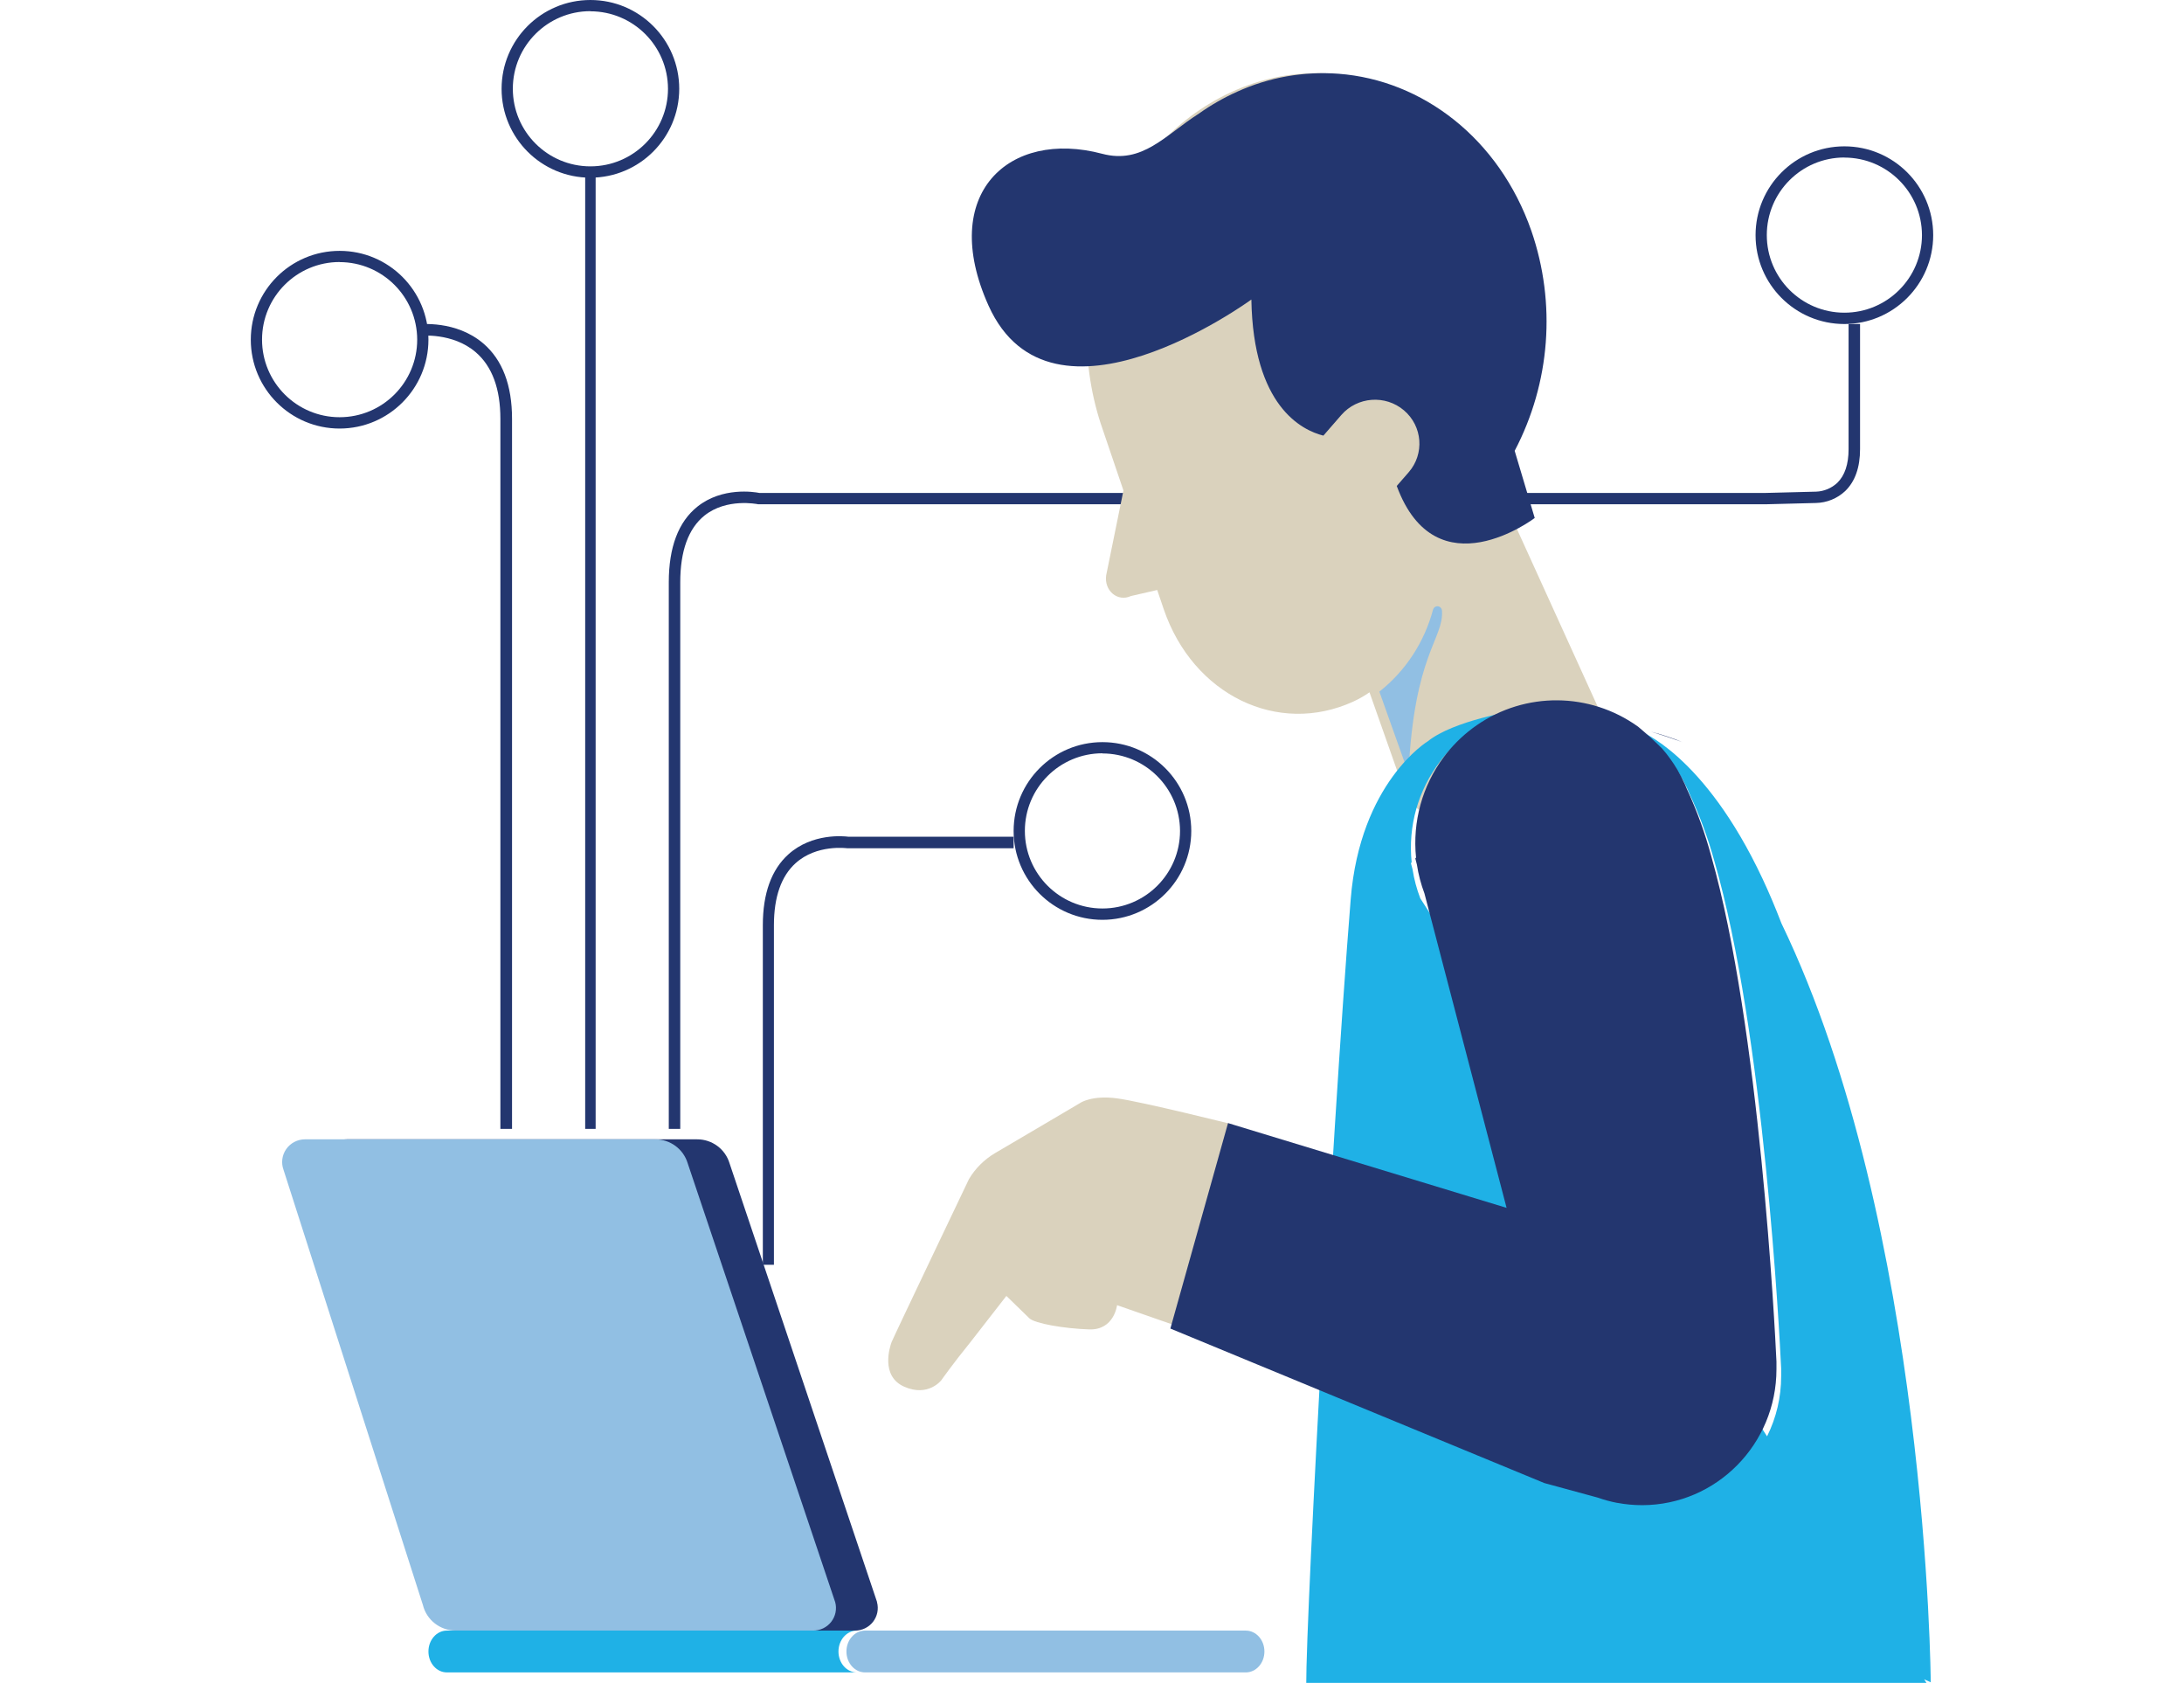 <?xml version="1.0" encoding="utf-8"?>
<svg xmlns="http://www.w3.org/2000/svg" height="161px" version="1.1" viewBox="0 0 209 161" width="209px">
    <title>COLONNA 2 Percorsi per i Private Advisor</title>
    <g fill="none" fill-rule="evenodd" id="COLONNA-2-Percorsi-per-i-Private-Advisor" stroke="none" stroke-width="1">
        <g id="Illustration_Man_Laptop_Net_RGB" transform="translate(24, 0)">
            <path d="M81.5,88 C76.806,88 73,84.194 73,79.5 C73,74.806 76.806,71 81.5,71 C86.194,71 90,74.806 90,79.5 C89.995,84.192 86.192,87.995 81.5,88 L81.5,88 Z M81.5,72.068 C77.4,72.068 74.076,75.391 74.076,79.491 C74.076,83.591 77.4,86.915 81.5,86.915 C85.6,86.915 88.924,83.591 88.924,79.491 C88.91,75.399 85.592,72.088 81.5,72.083 L81.5,72.068 Z" fill="#23366F" fill-rule="nonzero" id="Shape"/>
            <path d="M152.5,31 C147.806,31 144,27.194 144,22.5 C144,17.806 147.806,14 152.5,14 C157.194,14 161,17.806 161,22.5 C160.995,27.192 157.192,30.995 152.5,31 L152.5,31 Z M152.5,15.068 C148.4,15.068 145.076,18.391 145.076,22.491 C145.076,26.591 148.4,29.915 152.5,29.915 C156.6,29.915 159.924,26.591 159.924,22.491 C159.914,18.397 156.595,15.081 152.5,15.076 L152.5,15.068 Z" fill="#23366F" fill-rule="nonzero" id="Shape"/>
            <path d="M8.5,41 C3.806,41 0,37.194 0,32.5 C0,27.806 3.806,24 8.5,24 C13.194,24 17,27.806 17,32.5 C16.995,37.192 13.192,40.995 8.5,41 L8.5,41 Z M8.5,25.068 C4.4,25.068 1.076,28.391 1.076,32.491 C1.076,36.591 4.4,39.915 8.5,39.915 C12.6,39.915 15.924,36.591 15.924,32.491 C15.914,28.397 12.595,25.081 8.5,25.076 L8.5,25.068 Z" fill="#23366F" fill-rule="nonzero" id="Shape"/>
            <path d="M32.5,17 C27.806,17 24,13.194 24,8.5 C24,3.806 27.806,0 32.5,0 C37.194,0 41,3.806 41,8.5 C40.995,13.192 37.192,16.995 32.5,17 L32.5,17 Z M32.5,1.068 C28.4,1.068 25.076,4.391 25.076,8.491 C25.076,12.591 28.4,15.915 32.5,15.915 C36.6,15.915 39.924,12.591 39.924,8.491 C39.912,4.399 36.593,1.086 32.5,1.081 L32.5,1.068 Z" fill="#23366F" fill-rule="nonzero" id="Shape"/>
            <path d="M25,108 L23.885,108 L23.885,40.069 C23.885,37.193 23.096,35.054 21.539,33.709 C19.309,31.775 16.172,32.126 16.14,32.131 L16,31.04 C16.149,31.021 19.646,30.615 22.268,32.874 C24.081,34.435 25,36.853 25,40.069 L25,108 Z" fill="#23366F" fill-rule="nonzero" id="Path"/>
            <rect fill="#23366F" fill-rule="nonzero" height="92" id="Rectangle" width="1" x="32" y="16"/>
            <path d="M50.061,121 L49,121 L49,88.509 C49,85.475 49.824,83.195 51.448,81.734 C53.732,79.68 56.768,79.996 57.18,80.049 L73,80.049 L73,81.152 L57.099,81.152 L57.063,81.152 C57.033,81.152 54.161,80.75 52.136,82.58 C50.76,83.822 50.061,85.819 50.061,88.513 L50.061,121 Z" fill="#23366F" fill-rule="nonzero" id="Path"/>
            <path d="M41.098,108 L40,108 L40,55.708 C40,52.354 40.92,49.92 42.739,48.47 C45.121,46.568 48.181,47.061 48.671,47.161 L144.921,47.161 L149.776,47.037 L149.789,47.037 C150.55,47.009 151.275,46.707 151.827,46.186 C152.539,45.491 152.902,44.411 152.902,42.974 L152.902,31 L154,31 L154,42.967 C154,44.712 153.523,46.064 152.583,46.974 C151.825,47.689 150.826,48.098 149.78,48.121 L144.936,48.245 L48.554,48.245 L48.497,48.232 C48.468,48.232 45.542,47.624 43.418,49.323 C41.88,50.557 41.098,52.705 41.098,55.706 L41.098,108 Z" fill="#23366F" fill-rule="nonzero" id="Path"/>
            <polygon fill="#23366F" fill-rule="nonzero" id="Path" points="80.022 32.996 79.978 32.981 79.978 33.019 79.978 33.019"/>
            <polygon fill="#23366F" fill-rule="nonzero" id="Path" points="105 33.001 105 32.999 105 33.001"/>
            <path d="M95.635,30 C95.859,43.272 103.719,43.311 103.719,43.311 L116,51.582 C114.303,53.063 112.384,54.283 110.308,55.201 C98.784,60.273 85.833,54.253 81.382,41.745 C80.659,39.701 80.194,37.579 80,35.425 C86.348,35.475 95.635,30 95.635,30 Z" id="Path"/>
            <path d="M114.966,51.029 L115.034,50.971 L114.966,51.029 Z" id="Path"/>
            <path d="M59.925,153.281 L59.925,153.281 L59.925,153.246 C59.903,153.168 59.877,153.091 59.847,153.015 L45.81,111.28 L45.81,111.28 C45.398,109.926 44.142,108.999 42.718,109 L9.203,109 C8.62,108.997 8.059,109.225 7.646,109.634 C7.232,110.043 7,110.599 7,111.179 C7,111.436 7.048,111.69 7.139,111.931 L7.139,111.931 L20.482,153.547 L20.482,153.547 C20.833,154.986 22.13,156 23.62,156 L57.805,156 C58.485,156.006 59.129,155.696 59.545,155.161 C59.961,154.627 60.102,153.929 59.925,153.277 L59.925,153.281 Z" fill="#23366F" fill-rule="nonzero" id="Path"/>
            <path d="M56.238,158 C56.238,157.469 56.424,156.96 56.754,156.585 C57.085,156.21 57.533,155.999 58,156 L18.76,156 C17.788,156 17,156.895 17,158 C17,159.105 17.788,160 18.76,160 L58,160 C57.533,160.001 57.085,159.79 56.754,159.415 C56.424,159.04 56.238,158.531 56.238,158 Z" fill="#1FB1E6" fill-rule="nonzero" id="Path"/>
            <path d="M95.218,156 L58.782,156 C57.798,156 57,156.895 57,158 C57,159.105 57.798,160 58.782,160 L95.218,160 C96.202,160 97,159.105 97,158 C97,156.895 96.202,156 95.218,156 L95.218,156 Z" fill="#91BFE3" fill-rule="nonzero" id="Path"/>
            <path d="M55.925,153.281 L55.925,153.281 L55.914,153.246 C55.892,153.168 55.866,153.091 55.836,153.015 L41.806,111.28 L41.806,111.28 C41.393,109.926 40.137,108.999 38.713,109 L5.186,109 C4.47,109.001 3.8,109.35 3.391,109.934 C2.983,110.518 2.888,111.264 3.137,111.931 L3.137,111.931 L16.469,153.547 L16.469,153.547 C16.82,154.986 18.117,156 19.608,156 L53.804,156 C54.485,156.006 55.129,155.696 55.545,155.161 C55.961,154.627 56.102,153.929 55.925,153.277 L55.925,153.281 Z" fill="#91BFE3" fill-rule="nonzero" id="Path"/>
            <path d="M130.811,71.823 L118.965,45.776 C123.318,38.79 124.319,30.178 121.688,22.354 C117.413,9.765 104.936,3.702 93.824,8.813 C82.815,13.874 77.275,27.994 81.324,40.493 L81.324,40.493 L83.509,46.925 L81.858,55.035 C81.643,56.515 82.95,57.612 84.223,57.024 L86.74,56.445 L87.363,58.278 C90.159,66.486 98.287,70.439 105.532,67.108 C106.064,66.862 106.573,66.57 107.055,66.234 L110.12,74.92 C111.462,78.871 114.118,78.441 117.608,76.836 L118.888,76.248 C123.123,74.309 132.439,76.622 130.811,71.823 Z" fill="#DAD2BD" fill-rule="nonzero" id="Path"/>
            <path d="M108,66.169 C110.499,64.197 112.302,61.445 113.135,58.33 C113.19,58.12 113.386,57.981 113.599,58.002 C113.811,58.024 113.977,58.199 113.991,58.417 C114.181,61.115 111.31,62.569 110.793,74 L108,66.169 Z" fill="#91BFE3" fill-rule="nonzero" id="Path"/>
            <path d="M122.545,22.085 C119.453,13.233 112.116,7.663 104.094,7.056 C100.765,6.806 97.426,7.397 94.391,8.773 C93.104,9.352 91.877,10.054 90.728,10.869 L90.728,10.869 C87.493,12.934 85.329,15.734 81.474,14.712 C72.566,12.35 65.779,18.527 70.6,29.241 C76.614,42.6 95.586,28.773 95.751,28.657 L95.751,28.657 C95.923,38.86 100.575,41.157 102.643,41.677 L104.359,39.703 C105.891,37.945 108.574,37.746 110.354,39.259 C112.134,40.772 112.335,43.424 110.804,45.183 L109.663,46.492 C113.441,56.732 122.867,49.556 122.867,49.556 L120.948,43.132 C124.361,36.625 124.938,29.022 122.545,22.085 L122.545,22.085 Z" fill="#23366F" fill-rule="nonzero" id="Path"/>
            <path d="M68.817,128.467 L72.307,123.982 L74.502,126.118 C75.02,126.622 77.839,127.106 80.233,127.185 C82.628,127.264 82.898,124.866 82.898,124.866 L88.405,126.788 L94,107.583 C94,107.583 85.279,105.4 82.889,105.08 C80.499,104.759 79.393,105.507 79.393,105.507 C79.393,105.507 72.885,109.351 71.212,110.325 C70.184,110.936 69.33,111.788 68.727,112.803 C68.727,112.803 61.484,127.967 61.324,128.394 C61.164,128.821 60.226,131.645 62.529,132.666 C64.831,133.687 66.085,132.042 66.085,132.042 C66.085,132.042 67.167,130.496 68.817,128.467" fill="#DAD2BD" fill-rule="nonzero" id="Path"/>
            <path d="M134,70 C135.031,70.315 136.031,70.649 137,71 C136.105,70.626 135.098,70.29 134,70 L134,70 Z" fill="#23366F" fill-rule="nonzero" id="Path"/>
            <path d="M97.993,94.05 L97.993,94.05 C97.993,94.014 98.001,93.982 98.007,93.95 C97.999,93.985 97.993,94.018 97.993,94.05 Z" id="Path"/>
            <path d="M137.985,74.969 L138.015,75.031 L137.985,74.969 Z" fill="#23366F" fill-rule="nonzero" id="Path"/>
            <path d="M136.95,71.95 L136.95,71.95 C136.984,71.983 137.018,72.016 137.05,72.05 C137.017,72.014 136.984,71.98 136.95,71.95 Z" fill="#23366F" fill-rule="nonzero" id="Path"/>
            <path d="M137.049,72.05 C137.017,72.016 136.984,71.984 136.95,71.95 L136.95,71.95 C136.984,71.983 137.016,72.016 137.05,72.05 L137.049,72.05 Z" fill="#23366F" fill-rule="nonzero" id="Path"/>
            <path d="M105.256,86.041 C103.373,109.488 100.629,161.131 101.042,162 L161,162 L160.135,160.659 L160.765,160.949 C160.765,160.949 160.483,117.366 146.474,88.33 L146.474,88.33 C145.884,86.794 145.278,85.369 144.666,84.065 C139.059,72.111 132.848,69.907 132.848,69.907 L132.888,69.936 C133.687,70.589 134.462,71.279 135.213,72.006 C135.375,72.186 135.53,72.37 135.681,72.559 L135.681,72.559 C135.794,72.7 135.903,72.844 136.016,72.998 L136.016,72.998 L136.049,73.042 L136.049,73.042 C136.16,73.193 136.271,73.347 136.373,73.503 C136.499,73.694 136.624,73.887 136.743,74.082 C136.987,74.492 137.209,74.913 137.409,75.345 L137.475,75.478 C137.549,75.639 137.617,75.801 137.684,75.966 L137.702,75.996 C138.667,78.061 139.457,80.201 140.062,82.395 C144.802,98.768 146.294,127.654 146.45,130.923 L146.45,131.072 C146.45,131.173 146.45,131.228 146.45,131.228 L146.45,131.228 C146.45,131.371 146.45,131.513 146.45,131.667 C146.452,133.66 145.991,135.627 145.101,137.416 L111.917,85.947 C111.572,85.051 111.324,84.122 111.176,83.174 L111.018,82.577 L111.092,82.503 C110.731,79.053 111.706,75.595 113.82,72.829 C113.909,72.713 113.997,72.61 114.09,72.484 C114.936,71.449 115.929,70.54 117.038,69.787 L120.969,68 C120.969,68 115.1,68.928 112.627,70.926 C112.627,70.922 106.154,74.851 105.256,86.041 Z" fill="#1FB1E6" fill-rule="nonzero" id="Path"/>
            <path d="M120.174,115.557 L112.315,85.479 C111.979,84.587 111.736,83.661 111.592,82.718 L111.439,82.123 L111.51,82.049 C111.158,78.613 112.109,75.17 114.172,72.415 C114.259,72.299 114.345,72.196 114.436,72.072 C115.262,71.041 116.231,70.136 117.313,69.385 C121.97,66.163 128.121,66.209 132.73,69.501 L132.73,69.501 L132.769,69.529 C133.548,70.179 134.304,70.866 135.037,71.591 C135.174,71.746 135.306,71.903 135.435,72.065 L135.494,72.142 C135.606,72.284 135.71,72.428 135.823,72.579 L135.855,72.623 C135.964,72.773 136.072,72.926 136.171,73.082 C136.178,73.093 136.185,73.104 136.193,73.114 L136.193,73.114 C136.308,73.292 136.409,73.471 136.528,73.652 C136.766,74.06 136.982,74.479 137.178,74.909 L137.243,75.043 C137.314,75.202 137.381,75.364 137.446,75.528 L137.464,75.558 C138.406,77.614 139.176,79.746 139.766,81.931 C144.392,98.237 145.848,127.005 146,130.261 L146,130.409 C146,130.51 146,130.564 146,130.564 L146,130.564 C146,130.706 146,130.849 146,131.002 C145.998,138.162 140.263,143.973 133.174,144 C132.371,144.002 131.569,143.929 130.78,143.781 L130.78,143.781 L130.752,143.781 C130.124,143.661 129.506,143.493 128.903,143.279 L123.787,141.886 L104.06,133.739 L104.06,133.739 L88,127.104 L93.517,107.447 L120.174,115.557 Z" fill="#23366F" fill-rule="nonzero" id="Path"/>
            <path d="M137.026,74.021 C137.139,74.118 137.24,74.216 137.358,74.315 C137.592,74.537 137.807,74.766 138,75 C137.807,74.766 137.592,74.537 137.358,74.315 C137.242,74.209 137.122,74.104 137,74 C137.006,74.006 137.014,74.012 137.021,74.018 L137.026,74.021 Z" fill="#23366F" fill-rule="nonzero" id="Path"/>
            <path d="M137.953,74.95 C137.986,74.983 138.017,75.016 138.047,75.05 C138.017,75.016 137.986,74.983 137.953,74.95 Z" fill="#23366F" fill-rule="nonzero" id="Path"/>
            <path d="M137.05,72.05 C137.018,72.016 136.985,71.983 136.95,71.95 C136.98,71.978 137.009,72.007 137.037,72.036 L137.05,72.05 Z" fill="#23366F" fill-rule="nonzero" id="Path"/>
            <path d="M136.993,71.99 L137.007,72.01 L136.993,71.99 Z" fill="#23366F" fill-rule="nonzero" id="Path"/>
        </g>
    </g>
</svg>